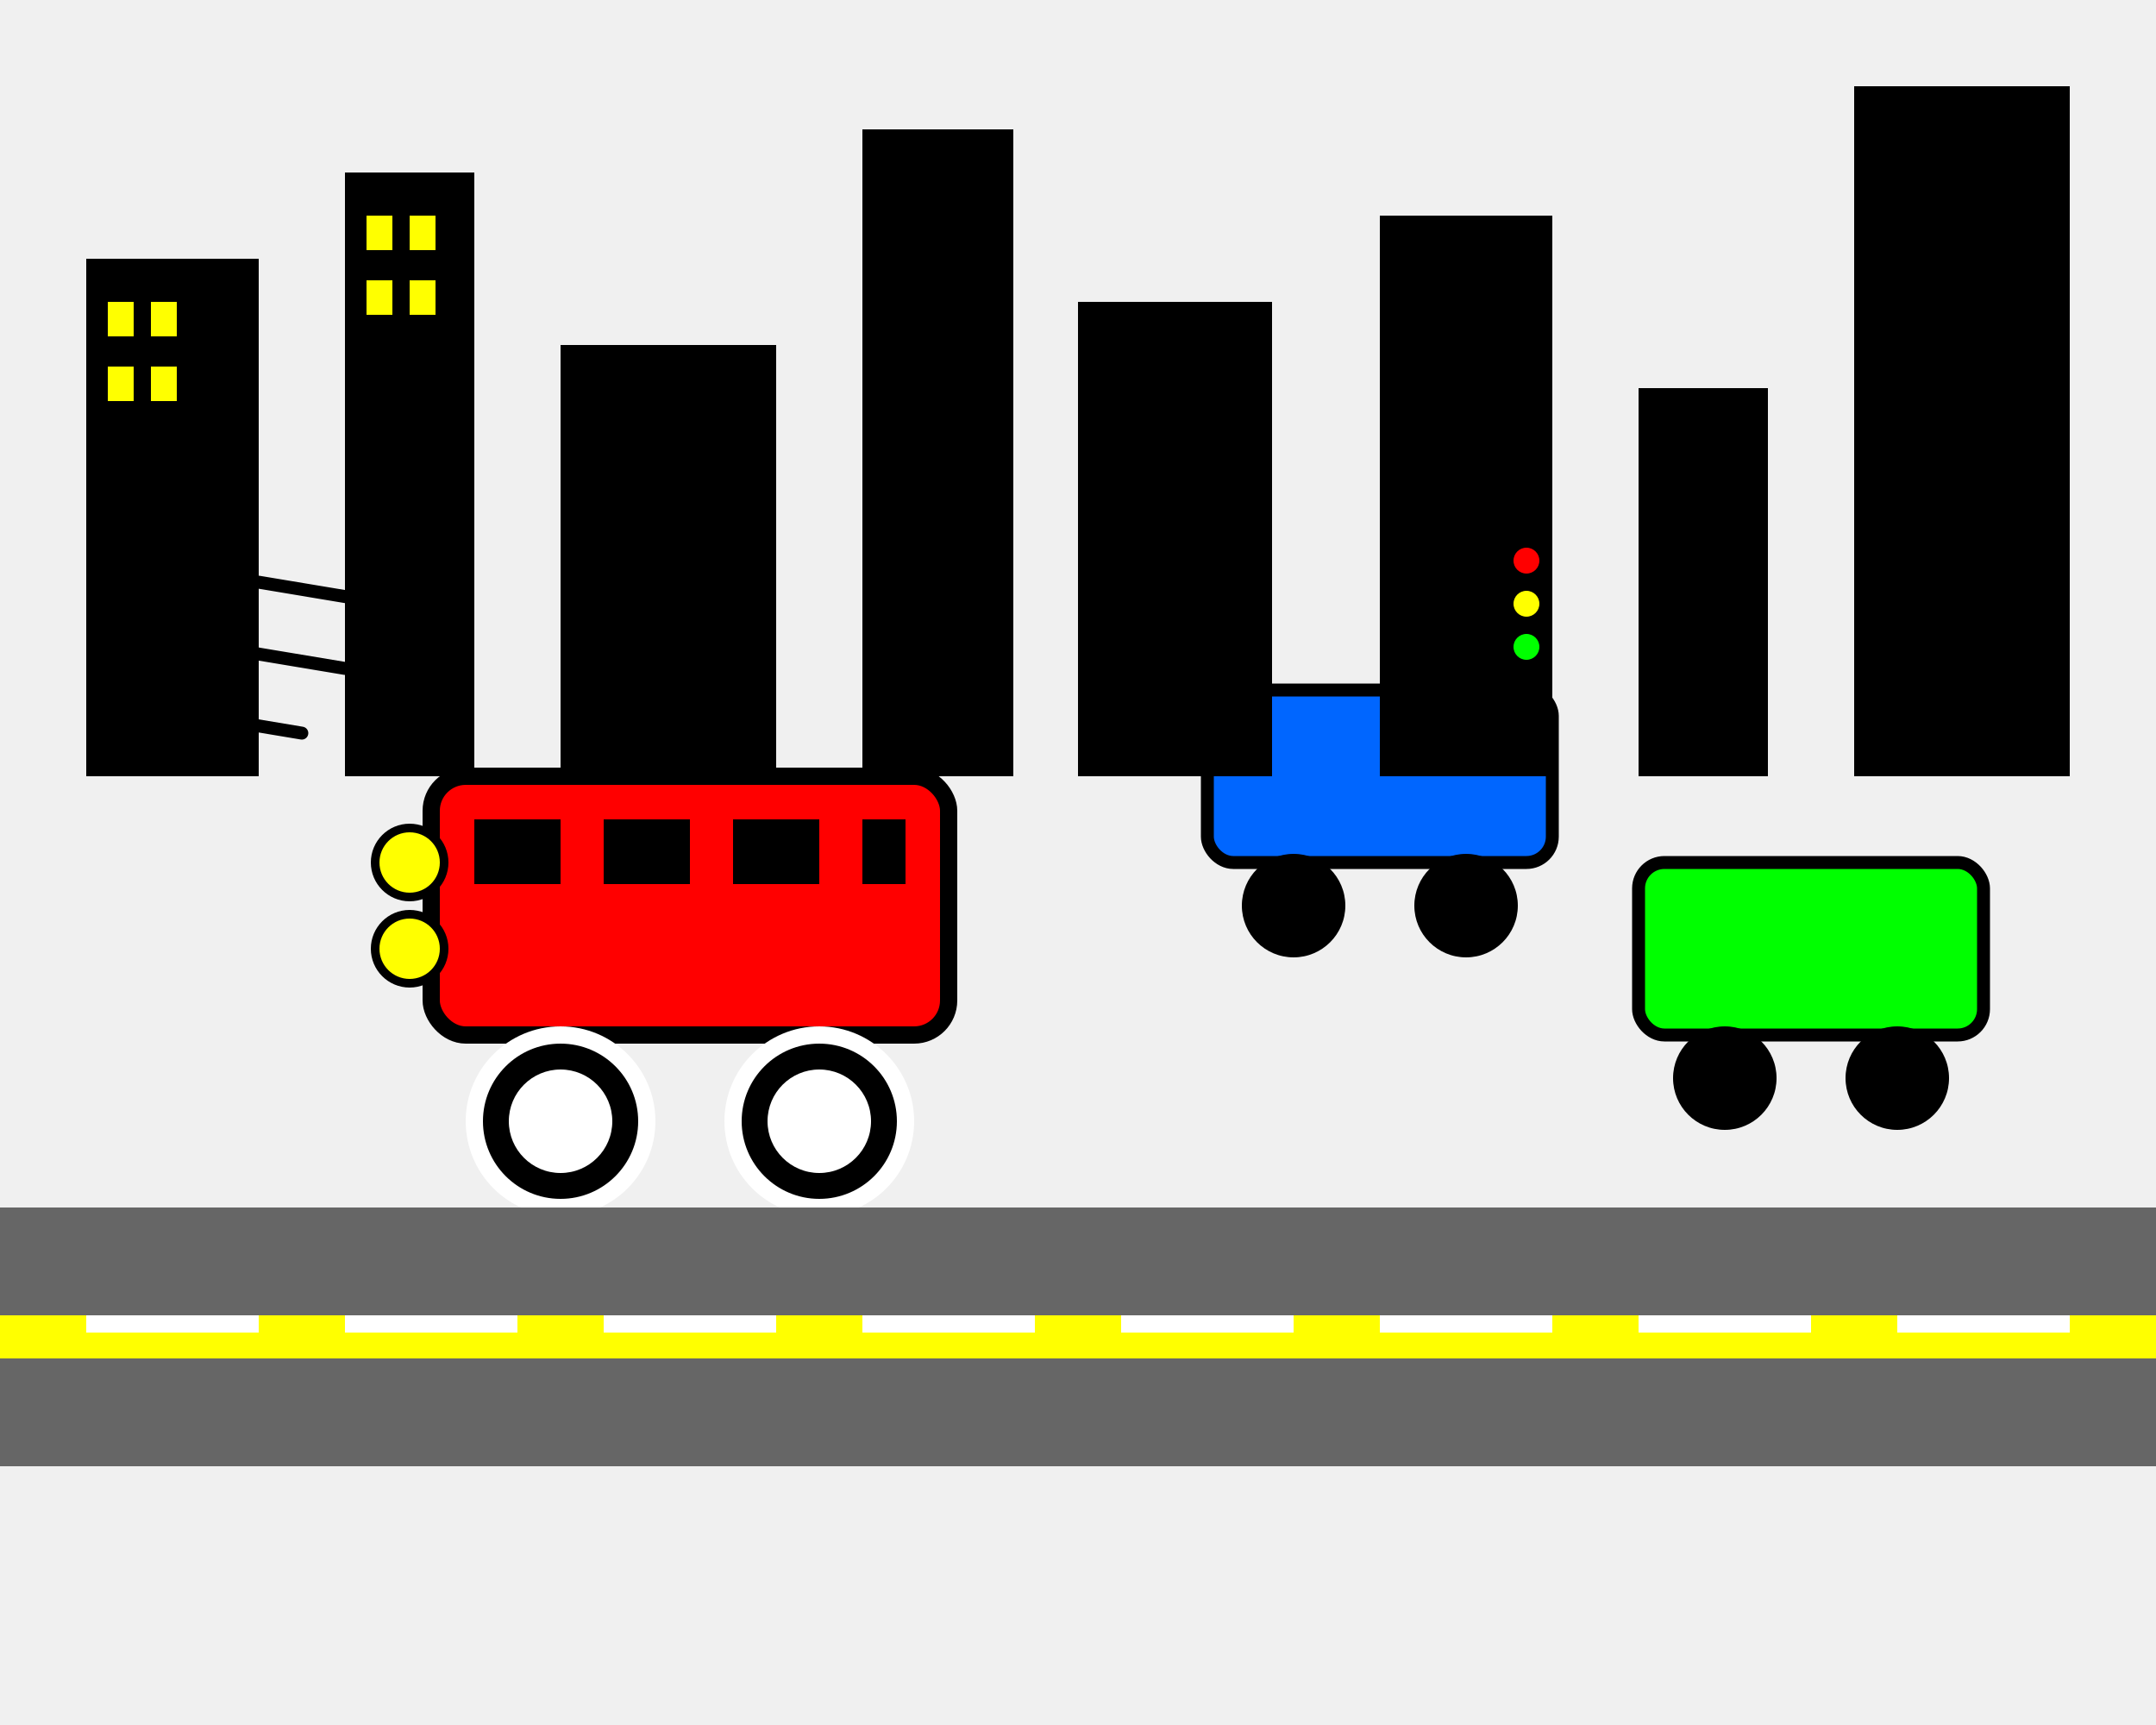 <svg width="500" height="400" viewBox="0 0 500 400" fill="none" xmlns="http://www.w3.org/2000/svg">
  <rect width="500" height="400" fill="#F0F0F0"/>
  
  <!-- Main car -->
  <rect x="100" y="180" width="120" height="60" rx="8" fill="#FF0000" stroke="#000000" stroke-width="4"/>
  <rect x="110" y="190" width="20" height="15" fill="#000000"/>
  <rect x="140" y="190" width="20" height="15" fill="#000000"/>
  <rect x="170" y="190" width="20" height="15" fill="#000000"/>
  <rect x="200" y="190" width="10" height="15" fill="#000000"/>
  
  <!-- Wheels -->
  <circle cx="130" cy="260" r="20" fill="#000000" stroke="#FFFFFF" stroke-width="4"/>
  <circle cx="130" cy="260" r="12" fill="#FFFFFF"/>
  <circle cx="190" cy="260" r="20" fill="#000000" stroke="#FFFFFF" stroke-width="4"/>
  <circle cx="190" cy="260" r="12" fill="#FFFFFF"/>
  
  <!-- Headlights -->
  <circle cx="95" cy="200" r="8" fill="#FFFF00" stroke="#000000" stroke-width="2"/>
  <circle cx="95" cy="220" r="8" fill="#FFFF00" stroke="#000000" stroke-width="2"/>
  
  <!-- Background cars -->
  <rect x="280" y="160" width="80" height="40" rx="6" fill="#0066FF" stroke="#000000" stroke-width="3"/>
  <circle cx="300" cy="210" r="12" fill="#000000"/>
  <circle cx="340" cy="210" r="12" fill="#000000"/>
  
  <rect x="380" y="200" width="80" height="40" rx="6" fill="#00FF00" stroke="#000000" stroke-width="3"/>
  <circle cx="400" cy="250" r="12" fill="#000000"/>
  <circle cx="440" cy="250" r="12" fill="#000000"/>
  
  <!-- Road -->
  <rect x="0" y="280" width="500" height="60" fill="#666666"/>
  <rect x="0" y="305" width="500" height="10" fill="#FFFF00"/>
  
  <!-- Road markings -->
  <rect x="20" y="305" width="40" height="4" fill="#FFFFFF"/>
  <rect x="80" y="305" width="40" height="4" fill="#FFFFFF"/>
  <rect x="140" y="305" width="40" height="4" fill="#FFFFFF"/>
  <rect x="200" y="305" width="40" height="4" fill="#FFFFFF"/>
  <rect x="260" y="305" width="40" height="4" fill="#FFFFFF"/>
  <rect x="320" y="305" width="40" height="4" fill="#FFFFFF"/>
  <rect x="380" y="305" width="40" height="4" fill="#FFFFFF"/>
  <rect x="440" y="305" width="40" height="4" fill="#FFFFFF"/>
  
  <!-- Building silhouettes -->
  <rect x="20" y="60" width="40" height="120" fill="#000000"/>
  <rect x="80" y="40" width="30" height="140" fill="#000000"/>
  <rect x="130" y="80" width="50" height="100" fill="#000000"/>
  <rect x="200" y="30" width="35" height="150" fill="#000000"/>
  <rect x="250" y="70" width="45" height="110" fill="#000000"/>
  <rect x="320" y="50" width="40" height="130" fill="#000000"/>
  <rect x="380" y="90" width="30" height="90" fill="#000000"/>
  <rect x="430" y="20" width="50" height="160" fill="#000000"/>
  
  <!-- Windows on buildings -->
  <rect x="25" y="70" width="6" height="8" fill="#FFFF00"/>
  <rect x="35" y="70" width="6" height="8" fill="#FFFF00"/>
  <rect x="25" y="85" width="6" height="8" fill="#FFFF00"/>
  <rect x="35" y="85" width="6" height="8" fill="#FFFF00"/>
  
  <rect x="85" y="50" width="6" height="8" fill="#FFFF00"/>
  <rect x="95" y="50" width="6" height="8" fill="#FFFF00"/>
  <rect x="85" y="65" width="6" height="8" fill="#FFFF00"/>
  <rect x="95" y="65" width="6" height="8" fill="#FFFF00"/>
  
  <!-- Traffic lights -->
  <rect x="350" y="120" width="8" height="40" fill="#000000"/>
  <circle cx="354" cy="130" r="3" fill="#FF0000"/>
  <circle cx="354" cy="140" r="3" fill="#FFFF00"/>
  <circle cx="354" cy="150" r="3" fill="#00FF00"/>
  
  <!-- Speed lines -->
  <path d="M50 150L80 155" stroke="#000000" stroke-width="3" stroke-linecap="round"/>
  <path d="M40 165L70 170" stroke="#000000" stroke-width="3" stroke-linecap="round"/>
  <path d="M60 135L90 140" stroke="#000000" stroke-width="3" stroke-linecap="round"/>
</svg>
